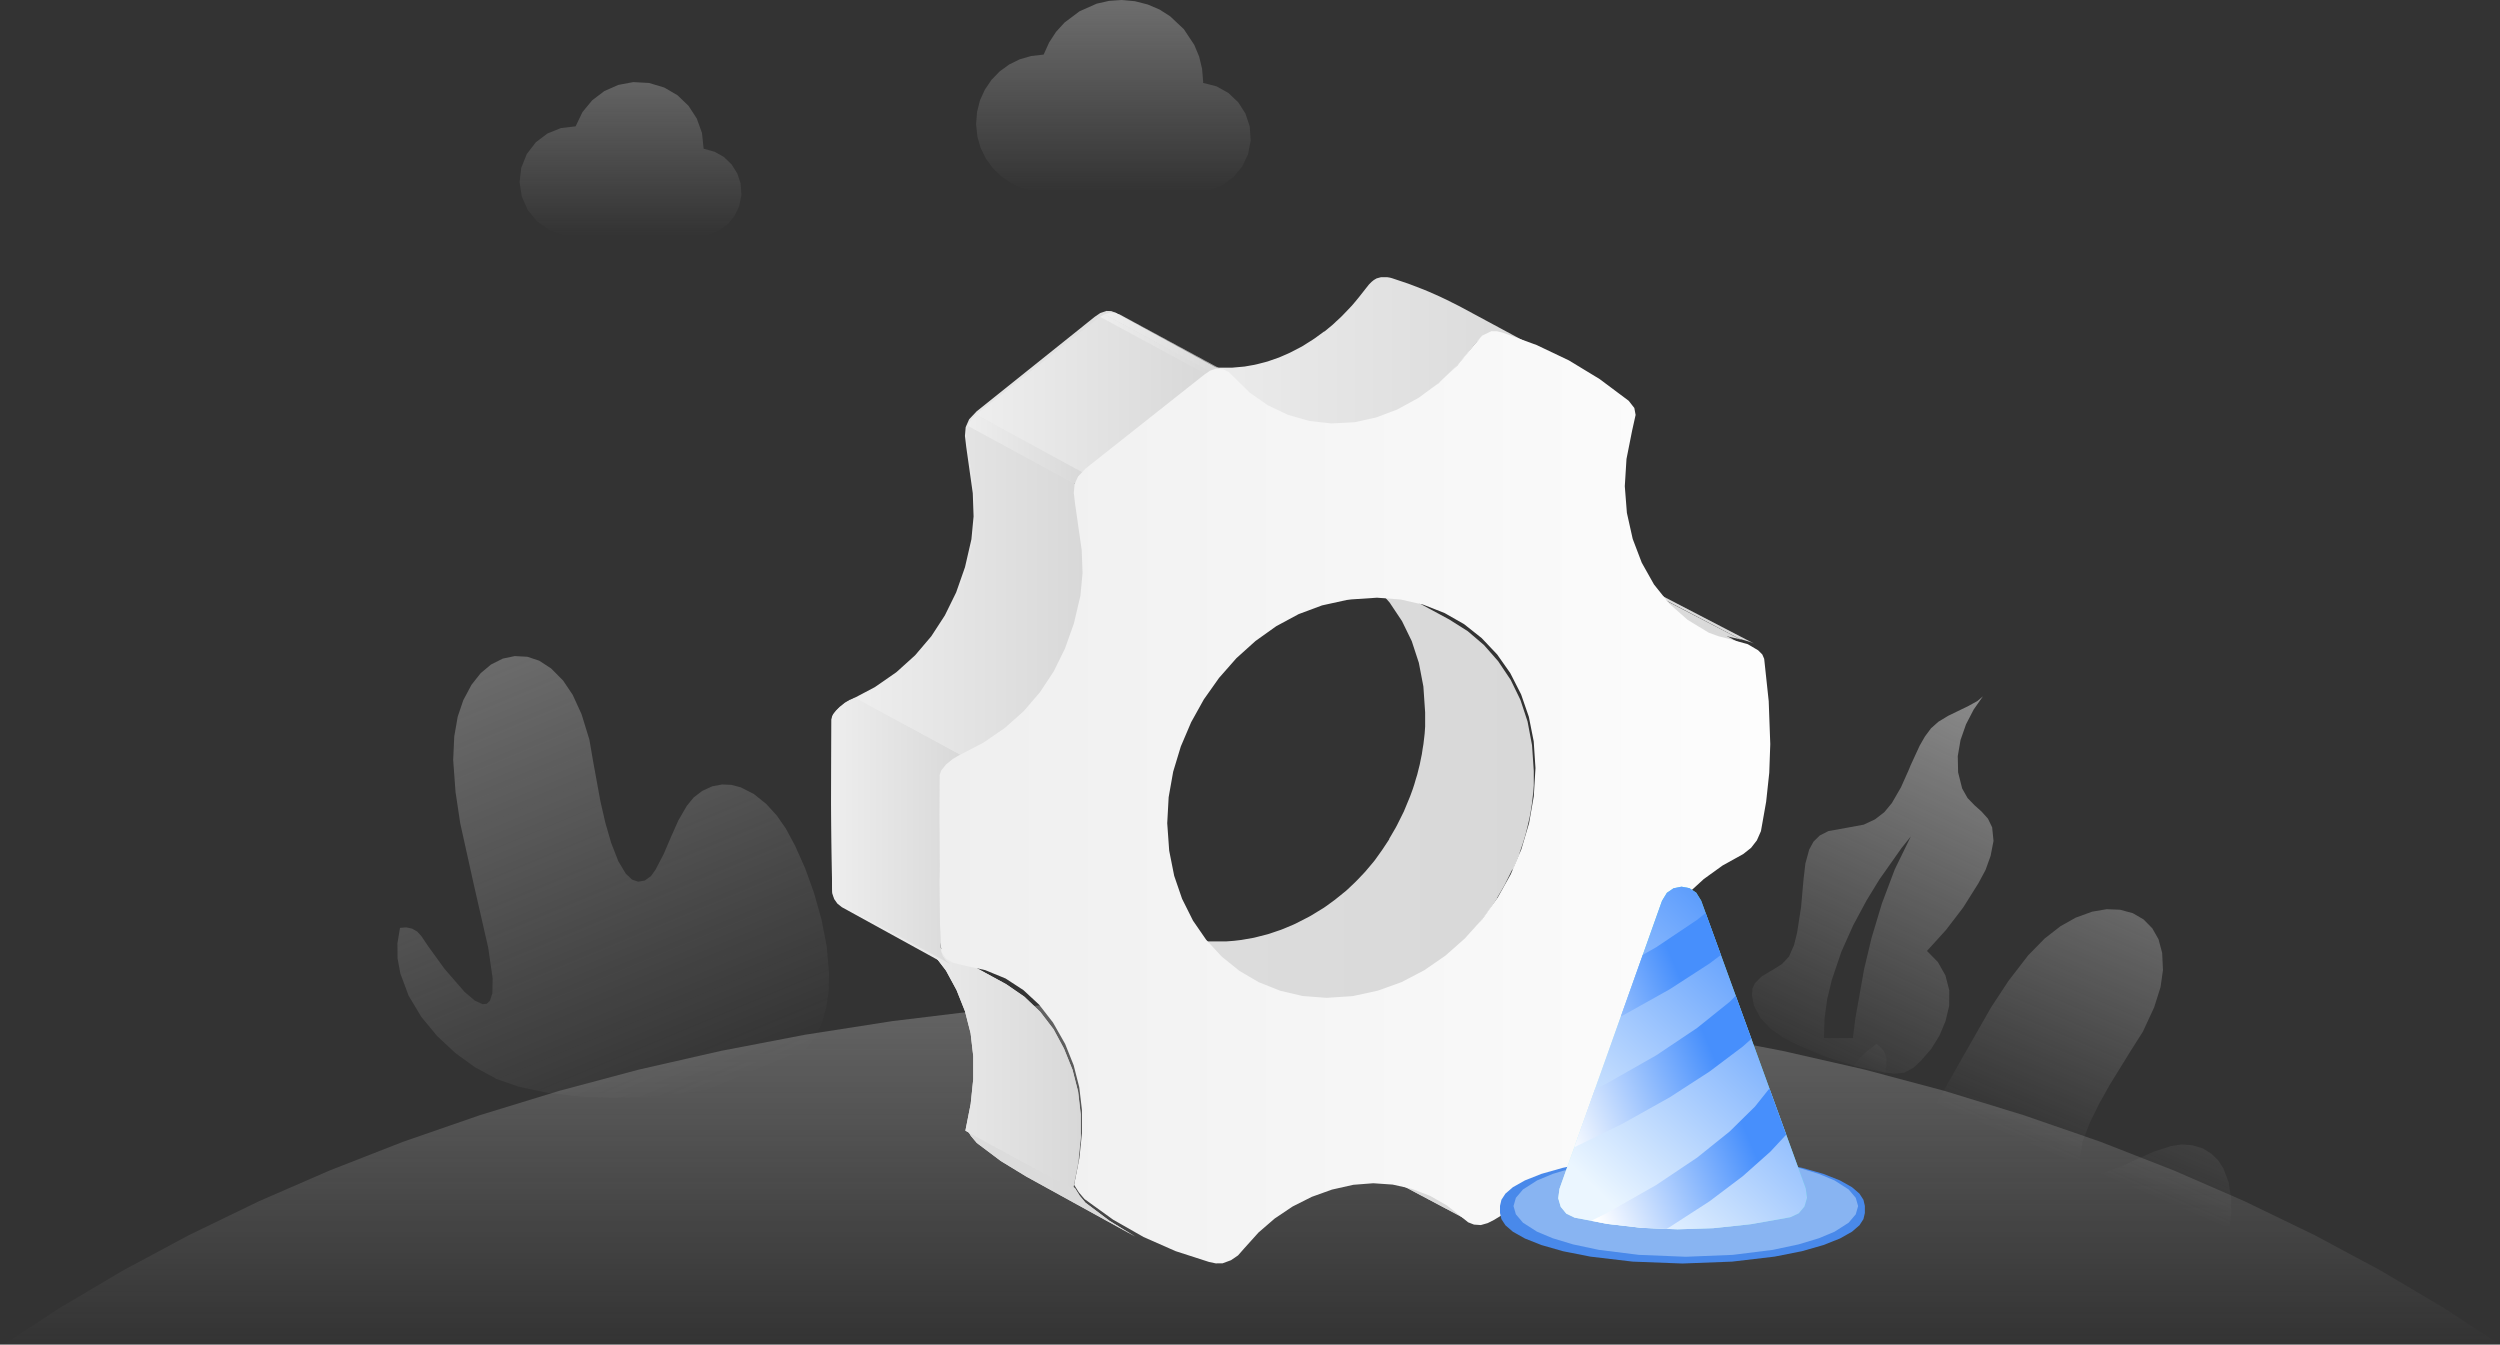 <svg xmlns="http://www.w3.org/2000/svg" xmlns:xlink="http://www.w3.org/1999/xlink" height="199" viewBox="0 0 370 199" width="370"><rect x="0" y="0" width="370" height="199" fill="#333333" stroke="none"/><defs><linearGradient gradientUnits="objectBoundingBox" id="linearGradient-1" spreadMethod="pad" x1="-0.47" x2="0.689" y1="-1.86" y2="1"><stop offset="0" stop-color="#d2d2d2"></stop><stop offset="1" stop-color="#d2d2d2" stop-opacity="0"></stop></linearGradient><linearGradient gradientUnits="objectBoundingBox" id="linearGradient-2" spreadMethod="pad" x1="1.19" x2="0.545" y1="-1.109" y2="0.556"><stop offset="0" stop-color="#d2d2d2"></stop><stop offset="1" stop-color="#d2d2d2" stop-opacity="0"></stop></linearGradient><linearGradient gradientUnits="objectBoundingBox" id="linearGradient-3" spreadMethod="pad" x1="0.5" x2="0.5" y1="-2.212" y2="1"><stop offset="0" stop-color="#d2d2d2"></stop><stop offset="1" stop-color="#d2d2d2" stop-opacity="0"></stop></linearGradient><linearGradient gradientUnits="objectBoundingBox" id="linearGradient-4" spreadMethod="pad" x1="1.001" x2="0.388" y1="-0.978" y2="1.047"><stop offset="0" stop-color="#d2d2d2"></stop><stop offset="1" stop-color="#d2d2d2" stop-opacity="0"></stop></linearGradient><linearGradient gradientUnits="objectBoundingBox" id="linearGradient-5" spreadMethod="pad" x1="0.5" x2="0.5" y1="-2.301" y2="1"><stop offset="0" stop-color="#d2d2d2"></stop><stop offset="1" stop-color="#d2d2d2" stop-opacity="0"></stop></linearGradient><linearGradient gradientUnits="objectBoundingBox" id="linearGradient-6" spreadMethod="pad" x1="0.5" x2="0.5" y1="-1.692" y2="1"><stop offset="0" stop-color="#d2d2d2"></stop><stop offset="1" stop-color="#d2d2d2" stop-opacity="0"></stop></linearGradient><linearGradient gradientUnits="objectBoundingBox" id="linearGradient-7" spreadMethod="pad" x1="0" x2="1" y1="0.5" y2="0.5"><stop offset="0" stop-color="#eeeeee"></stop><stop offset="0.03" stop-color="#dddddd"></stop><stop offset="1" stop-color="#d8d8d8"></stop></linearGradient><linearGradient gradientUnits="objectBoundingBox" id="linearGradient-8" spreadMethod="pad" x1="-0" x2="1" y1="0.499" y2="0.499"><stop offset="0" stop-color="#eeeeee"></stop><stop offset="0.03" stop-color="#dddddd"></stop><stop offset="1" stop-color="#d8d8d8"></stop></linearGradient><linearGradient gradientUnits="objectBoundingBox" id="linearGradient-9" spreadMethod="pad" x1="-0" x2="1" y1="0.5" y2="0.5"><stop offset="0" stop-color="#eeeeee"></stop><stop offset="0.03" stop-color="#dddddd"></stop><stop offset="1" stop-color="#d8d8d8"></stop></linearGradient><linearGradient gradientUnits="objectBoundingBox" id="linearGradient-10" spreadMethod="pad" x1="-0.001" x2="0.999" y1="0.5" y2="0.5"><stop offset="0" stop-color="#eeeeee"></stop><stop offset="0.03" stop-color="#dddddd"></stop><stop offset="1" stop-color="#d8d8d8"></stop></linearGradient><linearGradient gradientUnits="objectBoundingBox" id="linearGradient-11" spreadMethod="pad" x1="0" x2="1" y1="0.5" y2="0.5"><stop offset="0" stop-color="#eeeeee"></stop><stop offset="0.03" stop-color="#dddddd"></stop><stop offset="1" stop-color="#d8d8d8"></stop></linearGradient><linearGradient gradientUnits="objectBoundingBox" id="linearGradient-12" spreadMethod="pad" x1="0" x2="1" y1="0.505" y2="0.505"><stop offset="0" stop-color="#eeeeee"></stop><stop offset="0.03" stop-color="#dddddd"></stop><stop offset="1" stop-color="#d8d8d8"></stop></linearGradient><linearGradient gradientUnits="objectBoundingBox" id="linearGradient-13" spreadMethod="pad" x1="0" x2="1" y1="0.5" y2="0.5"><stop offset="0" stop-color="#eeeeee"></stop><stop offset="0.03" stop-color="#dddddd"></stop><stop offset="1" stop-color="#d8d8d8"></stop></linearGradient><linearGradient gradientUnits="objectBoundingBox" id="linearGradient-14" spreadMethod="pad" x1="-0.001" x2="1.002" y1="0.501" y2="0.501"><stop offset="0" stop-color="#eeeeee"></stop><stop offset="0.03" stop-color="#dddddd"></stop><stop offset="1" stop-color="#d8d8d8"></stop></linearGradient><linearGradient gradientUnits="objectBoundingBox" id="linearGradient-15" spreadMethod="pad" x1="-0" x2="1" y1="0.5" y2="0.5"><stop offset="0" stop-color="#eeeeee"></stop><stop offset="0.03" stop-color="#dddddd"></stop><stop offset="1" stop-color="#d8d8d8"></stop></linearGradient><linearGradient gradientUnits="objectBoundingBox" id="linearGradient-16" spreadMethod="pad" x1="0" x2="1" y1="0.5" y2="0.5"><stop offset="0" stop-color="#eeeeee"></stop><stop offset="1" stop-color="#d8d8d8"></stop></linearGradient><linearGradient gradientUnits="objectBoundingBox" id="linearGradient-17" spreadMethod="pad" x1="-0" x2="1" y1="0.5" y2="0.5"><stop offset="0" stop-color="#eeeeee"></stop><stop offset="1" stop-color="#d8d8d8"></stop></linearGradient><linearGradient gradientUnits="objectBoundingBox" id="linearGradient-18" spreadMethod="pad" x1="-0.002" x2="0.999" y1="0.501" y2="0.501"><stop offset="0" stop-color="#eeeeee"></stop><stop offset="1" stop-color="#d8d8d8"></stop></linearGradient><linearGradient gradientUnits="objectBoundingBox" id="linearGradient-19" spreadMethod="pad" x1="-0" x2="1" y1="0.5" y2="0.5"><stop offset="0" stop-color="#eeeeee"></stop><stop offset="1" stop-color="#d8d8d8"></stop></linearGradient><linearGradient gradientUnits="objectBoundingBox" id="linearGradient-20" spreadMethod="pad" x1="-0" x2="1" y1="0.501" y2="0.501"><stop offset="0" stop-color="#eeeeee"></stop><stop offset="1" stop-color="#d8d8d8"></stop></linearGradient><linearGradient gradientUnits="objectBoundingBox" id="linearGradient-21" spreadMethod="pad" x1="-0.002" x2="1" y1="0.499" y2="0.499"><stop offset="0" stop-color="#eeeeee"></stop><stop offset="1" stop-color="#d8d8d8"></stop></linearGradient><linearGradient gradientUnits="objectBoundingBox" id="linearGradient-22" spreadMethod="pad" x1="0" x2="1.002" y1="0.499" y2="0.499"><stop offset="0" stop-color="#eeeeee"></stop><stop offset="1" stop-color="#d8d8d8"></stop></linearGradient><linearGradient gradientUnits="objectBoundingBox" id="linearGradient-23" spreadMethod="pad" x1="-0" x2="1" y1="0.5" y2="0.5"><stop offset="0" stop-color="#eeeeee"></stop><stop offset="1" stop-color="#d8d8d8"></stop></linearGradient><linearGradient gradientUnits="objectBoundingBox" id="linearGradient-24" spreadMethod="pad" x1="0" x2="1" y1="0.5" y2="0.5"><stop offset="0" stop-color="#eeeeee"></stop><stop offset="1" stop-color="#d8d8d8"></stop></linearGradient><linearGradient gradientUnits="objectBoundingBox" id="linearGradient-25" spreadMethod="pad" x1="-0" x2="1" y1="0.498" y2="0.498"><stop offset="0" stop-color="#eeeeee"></stop><stop offset="1" stop-color="#d8d8d8"></stop></linearGradient><linearGradient gradientUnits="objectBoundingBox" id="linearGradient-26" spreadMethod="pad" x1="0" x2="1" y1="0.498" y2="0.498"><stop offset="0" stop-color="#eeeeee"></stop><stop offset="1" stop-color="#d8d8d8"></stop></linearGradient><linearGradient gradientUnits="objectBoundingBox" id="linearGradient-27" spreadMethod="pad" x1="0" x2="1" y1="0.503" y2="0.503"><stop offset="0" stop-color="#eeeeee"></stop><stop offset="1" stop-color="#d8d8d8"></stop></linearGradient><linearGradient gradientUnits="objectBoundingBox" id="linearGradient-28" spreadMethod="pad" x1="-0" x2="1" y1="0.5" y2="0.5"><stop offset="0" stop-color="#efefef"></stop><stop offset="1" stop-color="#fdfdfd"></stop></linearGradient><linearGradient gradientUnits="objectBoundingBox" id="linearGradient-30" spreadMethod="pad" x1="0.397" x2="0.692" y1="0.74" y2="0.5"><stop offset="0" stop-color="#c5f2f0"></stop><stop offset="1" stop-color="#58dddd"></stop></linearGradient><linearGradient gradientUnits="objectBoundingBox" id="linearGradient-31" spreadMethod="pad" x1="0.236" x2="0.861" y1="0.941" y2="0.052"><stop offset="0" stop-color="#ebf6ff"></stop><stop offset="1" stop-color="#478ffc"></stop></linearGradient><linearGradient gradientUnits="objectBoundingBox" id="linearGradient-34" spreadMethod="pad" x1="0.151" x2="0.616" y1="0.784" y2="0.454"><stop offset="0" stop-color="#ffffff"></stop><stop offset="1" stop-color="#478ffc"></stop></linearGradient><clipPath id="mask-33"><path d="M 245.98 133.32 L 230.80 175.96 L 230.62 177.35 L 230.99 178.61 L 231.82 179.62 L 233.04 180.21 L 237.92 181.14 L 243.00 181.72 L 248.28 181.94 L 253.57 181.77 L 259.12 181.18 L 264.96 180.15 L 266.21 179.57 L 267.06 178.56 L 267.44 177.28 L 267.25 175.88 L 251.77 133.30 L 251.04 132.12 L 250.04 131.45 L 248.87 131.23 L 247.69 131.46 L 246.70 132.14 L 245.98 133.32" fill="#000000" fill-rule="evenodd" stroke="none"></path></clipPath></defs><g><g><g><path d="M 73.26 159.55 L 70.32 157.97 L 67.38 155.84 L 64.69 153.33 L 62.35 150.49 L 60.48 147.37 L 59.26 144.11 L 58.84 141.86 L 58.82 139.61 L 59.20 137.33 L 60.12 137.25 L 60.99 137.44 L 61.76 137.88 L 62.38 138.57 L 63.38 140.06 L 65.80 143.40 L 68.77 146.82 L 70.29 148.10 L 71.41 148.61 L 72.03 148.57 L 72.51 148.11 L 72.87 147.01 L 72.91 144.79 L 72.26 140.28 L 70.16 131.08 L 68.12 121.88 L 67.42 117.22 L 67.07 112.47 L 67.23 108.99 L 67.74 106.07 L 68.57 103.62 L 69.78 101.35 L 71.15 99.62 L 72.67 98.35 L 74.42 97.47 L 76.19 97.10 L 78.04 97.20 L 79.80 97.78 L 81.55 98.92 L 83.34 100.72 L 84.76 102.84 L 86.07 105.70 L 87.23 109.47 L 87.81 112.84 L 88.86 118.59 L 89.59 121.76 L 90.45 124.74 L 91.51 127.46 L 92.62 129.31 L 93.54 130.18 L 94.45 130.49 L 95.44 130.32 L 96.36 129.64 L 97.02 128.71 L 98.23 126.39 L 99.30 123.89 L 100.40 121.42 L 101.65 119.26 L 102.68 118.01 L 103.92 117.06 L 105.42 116.37 L 106.87 116.10 L 108.26 116.16 L 109.64 116.53 L 111.58 117.52 L 113.40 118.98 L 114.99 120.73 L 116.30 122.62 L 117.68 125.18 L 119.17 128.53 L 120.47 132.13 L 121.58 136.07 L 122.36 140.10 L 122.70 144.04 L 122.64 146.66 L 122.29 149.06 L 121.67 151.28 L 120.71 153.34 L 119.39 155.10 L 117.67 156.60 L 115.64 157.80 L 113.22 158.91 L 110.36 159.90 L 105.88 161.04 L 100.90 161.86 L 95.79 162.34 L 90.66 162.48 L 85.61 162.27 L 81.02 161.74 L 76.71 160.82 L 73.35 159.64 L 73.26 159.55 Z" fill="url(#linearGradient-1)" fill-rule="nonzero" id="&#x8DEF;&#x5F84;" stroke="none"></path><path d="M 273.19 180.43 L 272.07 177.29 L 271.31 173.74 L 271.00 170.07 L 271.17 166.39 L 271.58 163.97 L 272.25 161.71 L 273.16 159.58 L 274.37 157.63 L 275.87 155.95 L 277.69 154.50 L 278.43 155.07 L 278.94 155.81 L 279.20 156.67 L 279.19 157.60 L 278.92 159.38 L 278.48 163.48 L 278.38 168.01 L 278.65 169.98 L 279.14 171.11 L 279.63 171.50 L 280.29 171.48 L 281.30 170.90 L 282.81 169.28 L 285.36 165.50 L 290.02 157.26 L 294.69 149.07 L 297.27 145.15 L 300.17 141.39 L 302.61 138.90 L 304.95 137.08 L 307.21 135.81 L 309.63 134.93 L 311.80 134.56 L 313.78 134.64 L 315.67 135.16 L 317.24 136.07 L 318.54 137.39 L 319.46 139.01 L 320.00 141.03 L 320.12 143.57 L 319.76 146.10 L 318.81 149.10 L 317.15 152.68 L 315.32 155.57 L 312.25 160.54 L 310.66 163.38 L 309.29 166.16 L 308.25 168.90 L 307.84 171.01 L 307.93 172.28 L 308.40 173.12 L 309.25 173.67 L 310.38 173.77 L 311.49 173.53 L 313.94 172.62 L 316.42 171.48 L 318.90 170.39 L 321.29 169.62 L 322.89 169.38 L 324.46 169.49 L 326.04 169.97 L 327.29 170.75 L 328.28 171.72 L 329.06 172.92 L 329.83 174.96 L 330.20 177.26 L 330.21 179.62 L 329.91 181.90 L 328.94 185.25 L 327.34 188.63 L 325.21 191.77 L 322.55 194.58 L 320.53 196.19 L 318.33 197.51 L 315.93 198.55 L 313.41 199.23 L 310.73 199.50 L 307.84 199.36 L 303.26 198.54 L 298.08 197.20 L 292.90 195.44 L 287.81 193.24 L 284.52 191.51 L 281.56 189.64 L 278.89 187.63 L 276.48 185.35 L 274.61 182.98 L 273.22 180.52 L 273.19 180.43 Z" fill="url(#linearGradient-2)" fill-rule="nonzero" id="&#x8DEF;&#x5F84;" stroke="none"></path><path d="M 370.52 199.36 L 361.69 193.58 L 352.37 188.06 L 342.54 182.79 L 332.18 177.78 L 321.73 173.23 L 310.86 168.98 L 299.54 165.06 L 287.77 161.45 L 275.97 158.30 L 263.82 155.53 L 251.31 153.13 L 238.42 151.12 L 225.55 149.56 L 212.41 148.43 L 198.99 147.75 L 185.26 147.50 L 171.53 147.75 L 158.11 148.43 L 144.96 149.56 L 132.10 151.12 L 119.21 153.13 L 106.70 155.53 L 94.55 158.30 L 82.75 161.45 L 70.98 165.06 L 59.66 168.98 L 48.79 173.23 L 38.33 177.78 L 27.98 182.79 L 18.15 188.06 L 8.83 193.58 L 0.00 199.36 L 370.52 199.36 Z" fill="url(#linearGradient-3)" fill-rule="nonzero" id="&#x8DEF;&#x5F84;" stroke="none"></path><path d="M 293.47 103.06 L 292.10 105.02 L 290.97 107.20 L 290.16 109.52 L 289.75 111.90 L 289.80 114.31 L 290.40 116.70 L 291.20 118.11 L 292.20 119.15 L 293.27 120.11 L 294.22 121.17 L 294.84 122.45 L 295.04 124.46 L 294.61 126.67 L 293.86 128.76 L 292.79 130.75 L 290.55 134.31 L 288.01 137.63 L 285.19 140.74 L 286.81 142.39 L 287.92 144.36 L 288.49 146.55 L 288.48 148.86 L 287.94 151.12 L 287.05 153.25 L 285.84 155.21 L 284.32 156.97 L 283.20 158.02 L 281.85 158.75 L 280.43 158.91 L 279.01 158.75 L 274.46 157.76 L 270.05 156.35 L 265.77 154.52 L 263.82 153.49 L 262.03 152.23 L 260.56 150.70 L 259.59 148.85 L 259.29 147.33 L 259.37 146.26 L 259.73 145.51 L 260.68 144.55 L 261.96 143.77 L 262.42 143.51 L 263.73 142.68 L 264.77 141.57 L 265.52 139.87 L 265.98 137.99 L 266.56 134.23 L 266.93 130.07 L 267.20 127.79 L 267.76 125.74 L 268.40 124.56 L 269.33 123.65 L 270.60 123.00 L 273.22 122.53 L 275.83 122.05 L 277.51 121.26 L 278.88 120.20 L 279.99 118.86 L 281.34 116.53 L 282.50 113.93 L 282.76 113.29 L 284.11 110.36 L 284.89 109.00 L 285.79 107.79 L 286.89 106.81 L 288.33 105.94 L 291.34 104.48 L 292.67 103.74 L 293.47 103.06 Z M 282.80 123.79 L 281.42 125.52 L 278.15 130.16 L 276.26 133.25 L 274.28 136.93 L 272.53 140.84 L 271.11 145.02 L 270.42 147.89 L 270.03 150.76 L 269.94 153.63 L 274.23 153.63 L 274.59 150.73 L 275.89 143.42 L 276.98 138.85 L 278.51 133.75 L 280.42 128.68 L 282.80 123.79 Z" fill="url(#linearGradient-4)" fill-rule="nonzero" id="&#x5F62;&#x72B6;&#x7ED3;&#x5408;" stroke="none"></path><path d="M 104.14 22.01 L 104.14 22.01 L 103.89 19.67 L 103.12 17.54 L 101.90 15.66 L 100.27 14.10 L 98.32 12.96 L 96.07 12.28 L 93.72 12.15 L 91.50 12.57 L 89.44 13.48 L 87.65 14.84 L 86.21 16.58 L 85.19 18.70 L 83.00 18.96 L 81.02 19.76 L 79.31 21.05 L 77.97 22.79 L 77.15 24.83 L 76.90 26.95 L 77.22 29.07 L 78.11 31.08 L 79.50 32.78 L 81.25 34.01 L 83.26 34.75 L 85.44 34.94 L 103.33 34.94 L 105.00 34.69 L 106.45 34.10 L 107.73 33.15 L 108.74 31.92 L 109.40 30.50 L 109.73 28.85 L 109.61 27.16 L 109.12 25.67 L 108.27 24.33 L 107.13 23.23 L 105.76 22.46 L 104.14 22.01 L 104.14 22.01 Z" fill="url(#linearGradient-5)" fill-rule="nonzero" id="&#x8DEF;&#x5F84;" stroke="none"></path><path d="M 178.07 12.21 L 178.07 12.15 L 177.91 10.19 L 177.47 8.36 L 176.75 6.64 L 175.21 4.32 L 173.18 2.41 L 171.61 1.41 L 169.88 0.67 L 167.97 0.18 L 166.02 0.00 L 164.14 0.13 L 162.32 0.54 L 159.77 1.67 L 157.55 3.34 L 156.29 4.72 L 155.27 6.29 L 154.46 8.08 L 152.61 8.29 L 150.91 8.78 L 149.35 9.55 L 147.94 10.58 L 146.75 11.81 L 145.77 13.25 L 145.04 14.84 L 144.61 16.54 L 144.46 18.40 L 144.66 20.25 L 145.15 21.94 L 145.93 23.50 L 146.96 24.91 L 148.19 26.10 L 149.63 27.09 L 151.22 27.81 L 152.92 28.25 L 154.78 28.39 L 177.00 28.39 L 179.08 28.13 L 180.94 27.38 L 182.55 26.20 L 183.83 24.67 L 184.70 22.86 L 185.10 20.80 L 184.96 18.71 L 184.32 16.80 L 183.25 15.13 L 181.80 13.76 L 180.05 12.78 L 178.01 12.26 L 178.07 12.21 Z" fill="url(#linearGradient-6)" fill-rule="nonzero" id="&#x8DEF;&#x5F84;" stroke="none"></path></g><g><path d="M 218.00 181.00 L 201.90 172.46 L 200.90 171.74 L 199.04 170.25 L 197.00 169.00 L 213.10 177.53 L 215.14 178.79 L 217.01 180.28 L 218.00 181.00 L 218.00 181.00 Z" fill="url(#linearGradient-7)" fill-rule="nonzero" id="&#x8DEF;&#x5F84;" stroke="none"></path><path d="M 218.00 181.00 L 201.90 172.46 L 200.90 171.74 L 199.04 170.25 L 197.00 169.00 L 213.10 177.53 L 215.14 178.79 L 217.01 180.28 L 218.00 181.00" fill="url(#linearGradient-7)" fill-rule="nonzero" id="&#x8DEF;&#x5F84;" stroke="none"></path><path d="M 251.76 93.55 L 236.00 85.00 L 236.86 85.43 L 238.22 85.95 L 239.67 86.32 L 242.53 87.11 L 243.25 87.44 L 259.00 96.00 L 258.29 95.67 L 255.42 94.87 L 252.60 93.99 L 251.76 93.55 Z" fill="url(#linearGradient-8)" fill-rule="nonzero" id="&#x8DEF;&#x5F84;" stroke="none"></path><g><path d="M 252.41 93.01 L 236.22 84.61 L 236.93 84.96 L 253.12 93.36 L 252.41 93.01" fill="url(#linearGradient-9)" fill-rule="nonzero" stroke="none"></path><path d="M 253.14 93.36 L 236.95 84.96 L 237.12 85.04 L 239.09 85.69 L 255.28 94.10 L 253.30 93.45 L 253.14 93.36" fill="url(#linearGradient-10)" fill-rule="nonzero" stroke="none"></path><path d="M 255.26 94.10 L 239.06 85.69 L 241.43 86.23 L 257.62 94.64 L 255.26 94.10" fill="url(#linearGradient-11)" fill-rule="nonzero" stroke="none"></path><path d="M 257.62 94.64 L 241.43 86.18 L 242.93 86.64 L 243.41 86.85 L 259.60 95.25 L 259.12 95.05 L 257.62 94.59" fill="url(#linearGradient-12)" fill-rule="nonzero" stroke="none"></path><path d="M 259.60 95.29 L 243.41 86.89 L 243.67 87.01 L 259.85 95.42 L 259.60 95.29" fill="url(#linearGradient-13)" fill-rule="nonzero" stroke="none"></path></g><path d="M 223.99 128.57 L 224.83 126.54 L 224.90 126.35 L 224.90 126.24 L 225.16 125.46 L 225.39 124.79 L 225.63 124.01 L 225.83 123.32 L 226.03 122.51 L 226.19 121.83 L 226.38 121.00 L 226.51 120.32 L 226.65 119.45 L 226.75 118.79 L 226.85 117.87 L 226.93 117.25 L 227.00 116.23 L 227.00 115.68 L 227.00 114.11 L 226.74 110.29 L 226.08 106.79 L 225.02 103.58 L 223.58 100.62 L 221.73 97.86 L 219.62 95.46 L 217.22 93.41 L 214.50 91.69 L 198.42 83.00 L 201.14 84.73 L 203.54 86.78 L 205.66 89.17 L 207.50 91.93 L 208.94 94.89 L 209.99 98.10 L 210.66 101.60 L 210.92 105.43 L 210.92 107.01 L 210.92 107.55 L 210.85 108.56 L 210.78 109.18 L 210.67 110.12 L 210.56 110.77 L 210.43 111.64 L 210.29 112.31 L 210.12 113.16 L 209.95 113.83 L 209.75 114.64 L 209.54 115.32 L 209.31 116.11 L 209.09 116.78 L 208.81 117.55 L 208.70 117.85 L 207.86 119.88 L 207.77 120.10 L 206.77 122.11 L 206.55 122.52 L 205.60 124.15 L 205.60 124.22 L 204.60 125.73 L 204.29 126.17 L 203.49 127.29 L 203.21 127.64 L 202.08 128.98 L 201.84 129.24 L 200.86 130.27 L 200.48 130.65 L 199.50 131.58 L 199.19 131.86 L 197.80 132.98 L 197.47 133.24 L 196.26 134.12 L 195.90 134.37 L 194.05 135.50 L 193.71 135.69 L 191.74 136.70 L 191.41 136.85 L 190.01 137.44 L 189.58 137.61 L 187.84 138.20 L 187.61 138.27 L 186.04 138.67 L 185.56 138.79 L 183.73 139.11 L 182.64 139.24 L 181.46 139.33 L 180.76 139.33 L 179.19 139.33 L 178.41 139.33 L 176.92 139.17 L 176.21 139.08 L 174.35 138.69 L 174.12 138.69 L 172.10 138.06 L 171.51 137.84 L 170.14 137.25 L 169.00 136.69 L 185.10 145.36 L 185.93 145.79 L 186.25 145.94 L 187.63 146.52 L 188.21 146.75 L 190.24 147.38 L 190.24 147.38 L 190.45 147.38 L 192.31 147.76 L 193.01 147.85 L 194.50 148.00 L 195.29 148.00 L 196.85 148.00 L 197.56 148.00 L 199.83 147.79 L 201.66 147.46 L 202.15 147.35 L 203.71 146.94 L 203.95 146.87 L 205.68 146.29 L 206.12 146.11 L 207.52 145.52 L 207.77 145.42 L 207.85 145.42 L 209.81 144.41 L 210.15 144.20 L 212.01 143.08 L 212.13 143.00 L 212.37 142.83 L 213.51 141.95 L 213.85 141.69 L 215.24 140.56 L 215.32 140.50 L 215.55 140.28 L 216.53 139.36 L 216.91 138.98 L 217.88 137.94 L 218.07 137.75 L 218.07 137.68 L 219.21 136.34 L 219.47 135.99 L 220.29 134.86 L 220.46 134.64 L 220.59 134.44 L 221.59 132.93 L 221.59 132.86 L 222.55 131.21 L 222.66 131.02 L 222.76 130.82 L 223.76 128.80 L 223.99 128.57 Z" fill="url(#linearGradient-14)" fill-rule="nonzero" id="&#x8DEF;&#x5F84;" stroke="none"></path><path d="M 168.00 183.00 L 151.91 174.14 L 148.12 171.83 L 144.57 169.16 L 143.71 168.14 L 143.00 167.00 L 159.09 175.84 L 159.80 176.98 L 160.65 178.00 L 164.21 180.68 L 168.00 183.00 Z" fill="url(#linearGradient-15)" fill-rule="nonzero" id="&#x8DEF;&#x5F84;" stroke="none"></path><path d="M 168.00 183.00 L 151.91 174.14 L 148.12 171.83 L 144.57 169.16 L 143.71 168.14 L 143.00 167.00 L 159.09 175.84 L 159.80 176.98 L 160.65 178.00 L 164.21 180.68 L 168.00 183.00" fill="url(#linearGradient-15)" fill-rule="nonzero" id="&#x8DEF;&#x5F84;" stroke="none"></path><path d="M 133.00 137.00 L 148.91 145.66 L 151.60 147.51 L 153.95 149.75 L 155.92 152.32 L 157.47 155.20 L 158.73 158.32 L 159.56 161.56 L 159.95 164.94 L 159.95 168.35 L 159.58 172.03 L 158.80 176.00 L 142.88 167.34 L 143.66 163.39 L 144.04 159.72 L 144.04 156.30 L 143.65 152.92 L 142.82 149.67 L 141.57 146.53 L 140.01 143.65 L 138.04 141.08 L 135.70 138.85 L 133.00 137.00 Z" fill="url(#linearGradient-16)" fill-rule="nonzero" id="&#x8DEF;&#x5F84;" stroke="none"></path><path d="M 158.80 176.00 L 142.88 167.34 L 143.66 163.39 L 144.04 159.72 L 144.04 156.30 L 143.65 152.92 L 142.82 149.67 L 141.57 146.53 L 140.01 143.65 L 138.04 141.08 L 135.70 138.85 L 133.00 137.00 L 148.91 145.66 L 151.60 147.51 L 153.95 149.75 L 155.92 152.32 L 157.47 155.20 L 158.73 158.32 L 159.56 161.56 L 159.95 164.94 L 159.95 168.35 L 159.58 172.03 L 158.80 176.00" fill="url(#linearGradient-17)" fill-rule="nonzero" id="&#x8DEF;&#x5F84;" stroke="none"></path><path d="M 221.95 49.77 L 224.32 50.56 L 225.04 50.83 L 226.68 51.47 L 227.47 51.80 L 229.07 52.52 L 229.74 52.83 L 232.00 53.94 L 216.03 45.34 L 214.06 44.35 L 213.80 44.23 L 213.13 43.91 L 211.53 43.20 L 210.74 42.87 L 209.11 42.24 L 208.39 41.97 L 206.01 41.17 L 205.71 41.09 L 205.34 41.03 L 205.09 41.03 L 204.37 41.03 L 203.74 41.20 L 203.74 41.20 L 203.35 41.43 L 203.27 41.49 L 203.16 41.58 L 202.99 41.72 L 202.74 41.97 L 202.61 42.10 L 202.11 42.73 L 201.11 44.00 L 200.79 44.39 L 200.49 44.75 L 200.10 45.21 L 199.81 45.52 L 198.91 46.46 L 198.51 46.87 L 197.67 47.65 L 197.28 48.02 L 196.03 49.06 L 195.97 49.06 L 194.63 50.04 L 194.29 50.27 L 192.72 51.26 L 192.61 51.32 L 190.93 52.19 L 190.54 52.37 L 189.29 52.91 L 189.09 52.98 L 187.63 53.49 L 187.23 53.60 L 186.10 53.89 L 185.67 53.99 L 184.19 54.25 L 182.40 54.41 L 180.58 54.41 L 179.96 54.41 L 178.73 54.28 L 178.17 54.21 L 176.49 53.87 L 176.42 53.87 L 174.71 53.33 L 174.20 53.13 L 173.02 52.63 L 172.00 52.14 L 187.98 60.73 L 188.71 61.11 L 189.00 61.23 L 190.13 61.72 L 190.65 61.93 L 192.36 62.46 L 192.43 62.46 L 194.11 62.79 L 194.66 62.87 L 195.90 62.99 L 196.52 62.99 L 197.78 62.99 L 198.34 62.99 L 200.13 62.82 L 201.61 62.56 L 202.04 62.47 L 203.17 62.18 L 203.56 62.05 L 205.02 61.56 L 205.23 61.47 L 206.47 60.95 L 206.68 60.87 L 206.87 60.77 L 208.55 59.90 L 208.66 59.82 L 210.23 58.84 L 210.43 58.72 L 210.57 58.62 L 211.91 57.64 L 211.91 57.64 L 213.15 56.60 L 213.31 56.48 L 213.56 56.24 L 214.39 55.45 L 214.80 55.05 L 215.69 54.11 L 215.91 53.87 L 215.98 53.79 L 216.67 52.98 L 217.00 52.59 L 217.98 51.32 L 218.54 50.63 L 218.67 50.51 L 219.08 50.12 L 219.20 50.04 L 219.69 49.74 L 220.34 49.55 L 221.05 49.55 L 221.31 49.55 L 221.95 49.77 L 221.95 49.77 Z" fill="url(#linearGradient-18)" fill-rule="nonzero" id="&#x8DEF;&#x5F84;" stroke="none"></path><path d="M 140.48 143.00 L 124.59 134.26 L 123.93 133.73 L 123.46 133.06 L 123.19 132.28 L 123.15 131.43 L 123.01 118.97 L 123.07 106.49 L 123.31 105.81 L 124.04 104.92 L 124.96 104.14 L 125.83 103.62 L 129.47 101.70 L 132.66 99.49 L 135.44 96.98 L 137.83 94.17 L 139.84 91.08 L 141.51 87.68 L 142.82 83.94 L 143.77 79.81 L 144.09 76.43 L 143.97 72.99 L 143.01 66.20 L 142.81 64.52 L 142.92 63.22 L 143.43 62.06 L 144.53 60.89 L 162.03 46.88 L 162.84 46.33 L 163.76 46.02 L 164.46 46.04 L 165.11 46.28 L 181.00 55.02 L 180.35 54.77 L 179.65 54.75 L 178.73 55.07 L 177.92 55.62 L 160.41 69.65 L 159.31 70.82 L 158.80 71.98 L 158.68 73.29 L 158.87 74.97 L 159.43 78.28 L 159.85 81.70 L 159.97 85.15 L 159.65 88.57 L 158.71 92.70 L 157.40 96.44 L 155.74 99.84 L 153.73 102.93 L 151.35 105.74 L 148.57 108.25 L 145.37 110.46 L 141.71 112.39 L 140.83 112.90 L 139.91 113.68 L 139.19 114.57 L 138.95 115.25 L 138.90 127.75 L 139.02 140.20 L 139.08 141.04 L 139.35 141.81 L 139.83 142.48 L 140.48 143.00 L 140.48 143.00 Z" fill="url(#linearGradient-19)" fill-rule="nonzero" id="&#x8DEF;&#x5F84;" stroke="none"></path><path d="M 126.57 103.24 L 125.86 103.56 L 125.79 103.56 L 125.06 103.99 L 124.28 104.61 L 123.74 105.15 L 123.42 105.54 L 123.24 105.82 L 123.14 106.06 L 123.07 106.38 L 123.02 118.81 L 123.15 131.19 L 123.19 132.03 L 123.46 132.81 L 123.94 133.48 L 124.61 134.00 L 140.69 142.70 L 140.02 142.17 L 139.54 141.50 L 139.27 140.73 L 139.22 139.89 L 139.09 127.49 L 139.15 115.07 L 139.20 114.76 L 139.32 114.52 L 139.50 114.24 L 139.80 113.84 L 140.36 113.29 L 141.13 112.68 L 141.87 112.25 L 141.94 112.25 L 142.64 111.94 L 126.57 103.24 Z" fill="url(#linearGradient-20)" fill-rule="nonzero" stroke="none"></path><path d="M 159.31 75.08 L 159.08 73.39 L 159.31 71.69 L 143.26 63.03 L 143.03 64.72 L 143.26 66.42 L 143.82 69.71 L 144.24 73.12 L 144.36 76.54 L 144.04 79.95 L 143.33 83.20 L 142.32 86.37 L 140.46 90.48 L 138.71 93.33 L 136.64 95.97 L 134.37 98.29 L 131.38 100.62 L 129.08 102.07 L 126.65 103.32 L 142.72 112.02 L 145.15 110.76 L 147.46 109.32 L 150.44 106.97 L 152.70 104.65 L 154.69 102.15 L 156.53 99.18 L 158.39 95.05 L 159.39 91.89 L 160.10 88.65 L 160.41 85.23 L 160.29 81.79 L 159.87 78.37 L 159.31 75.08 Z" fill="url(#linearGradient-21)" fill-rule="nonzero" stroke="none"></path><path d="M 144.46 61.36 L 144.01 61.81 L 143.71 62.19 L 143.47 62.57 L 143.26 63.03 L 159.31 71.73 L 159.51 71.27 L 159.75 70.88 L 160.06 70.50 L 160.50 70.06 L 144.46 61.36 Z" fill="url(#linearGradient-22)" fill-rule="nonzero" stroke="none"></path><path d="M 160.53 70.06 L 144.46 61.36 L 144.77 61.09 L 162.48 47.13 L 162.81 46.89 L 178.89 55.58 L 178.56 55.82 L 160.85 69.78 L 160.53 70.05" fill="url(#linearGradient-23)" fill-rule="nonzero" stroke="none"></path><path d="M 178.89 55.59 L 162.81 46.90 L 163.46 46.52 L 179.54 55.22 L 178.89 55.59" fill="url(#linearGradient-24)" fill-rule="nonzero" stroke="none"></path><path d="M 179.54 55.22 L 163.46 46.52 L 164.24 46.28 L 165.06 46.28 L 181.13 55.02 L 180.32 55.02 L 179.54 55.27" fill="url(#linearGradient-25)" fill-rule="nonzero" stroke="none"></path><path d="M 181.13 55.02 L 165.06 46.34 L 165.50 46.50 L 181.58 55.19 L 181.13 55.02" fill="url(#linearGradient-26)" fill-rule="nonzero" stroke="none"></path><path d="M 181.58 55.18 L 165.50 46.48 L 165.60 46.48 L 181.68 55.18 L 181.58 55.18" fill="url(#linearGradient-27)" fill-rule="nonzero" stroke="none"></path><path d="M 261.10 97.51 L 261.77 103.78 L 262.00 110.13 L 261.85 114.37 L 261.39 118.66 L 260.62 123.01 L 260.02 124.37 L 259.16 125.48 L 258.00 126.40 L 254.95 128.09 L 252.16 130.10 L 249.60 132.44 L 247.31 135.04 L 245.32 137.85 L 243.63 140.87 L 242.26 144.06 L 241.26 147.33 L 240.61 150.71 L 240.35 154.13 L 240.50 157.54 L 241.08 160.96 L 241.29 162.36 L 241.10 163.73 L 240.54 164.99 L 239.61 166.07 L 235.40 170.22 L 230.92 174.01 L 226.17 177.45 L 221.13 180.54 L 220.18 181.02 L 219.16 181.31 L 218.15 181.24 L 217.28 180.90 L 216.49 180.26 L 214.16 178.42 L 211.66 176.99 L 208.95 175.95 L 206.12 175.32 L 203.25 175.12 L 200.29 175.35 L 197.13 176.06 L 194.15 177.13 L 191.31 178.56 L 188.67 180.33 L 186.27 182.40 L 184.11 184.80 L 183.23 185.80 L 182.19 186.51 L 180.94 186.97 L 179.93 186.98 L 178.94 186.77 L 173.99 185.17 L 169.25 183.08 L 164.74 180.51 L 160.52 177.47 L 159.67 176.47 L 158.97 175.35 L 159.75 171.40 L 160.13 167.72 L 160.13 164.29 L 159.73 160.90 L 158.90 157.65 L 157.64 154.50 L 155.84 151.33 L 153.79 148.69 L 151.47 146.54 L 148.83 144.82 L 145.81 143.58 L 142.37 142.82 L 140.99 142.48 L 140.02 141.88 L 139.40 140.96 L 139.15 139.50 L 139.01 127.10 L 139.07 114.69 L 139.31 114.01 L 140.04 113.12 L 140.98 112.35 L 141.84 111.84 L 145.52 109.93 L 148.72 107.73 L 151.52 105.24 L 153.92 102.44 L 155.95 99.37 L 157.62 95.98 L 158.94 92.26 L 159.90 88.17 L 160.22 84.80 L 160.09 81.38 L 159.12 74.64 L 158.92 72.97 L 159.04 71.67 L 159.55 70.52 L 160.66 69.35 L 178.28 55.41 L 179.09 54.86 L 180.02 54.54 L 181.00 54.65 L 181.82 55.04 L 182.53 55.72 L 184.96 58.11 L 187.65 59.99 L 190.63 61.40 L 193.81 62.31 L 197.07 62.67 L 200.47 62.49 L 203.65 61.79 L 206.81 60.60 L 209.98 58.86 L 212.89 56.72 L 215.69 54.05 L 218.36 50.81 L 219.36 49.67 L 220.72 49.02 L 221.55 49.03 L 222.36 49.22 L 227.41 51.06 L 232.20 53.34 L 236.73 56.09 L 241.04 59.31 L 241.88 60.38 L 242.07 61.41 L 241.55 63.75 L 240.72 67.93 L 240.47 71.96 L 240.78 75.91 L 241.64 79.76 L 242.98 83.28 L 244.79 86.50 L 247.09 89.38 L 249.78 91.75 L 252.90 93.64 L 254.29 94.15 L 255.76 94.53 L 258.67 95.34 L 260.20 96.24 L 260.82 96.86 L 261.10 97.51 Z M 200.18 147.43 L 203.91 146.62 L 207.44 145.35 L 210.80 143.59 L 213.93 141.43 L 216.79 138.90 L 219.40 136.00 L 221.67 132.82 L 223.59 129.39 L 225.16 125.69 L 226.30 121.84 L 227.00 117.84 L 227.25 113.68 L 226.99 109.72 L 226.27 106.09 L 225.12 102.76 L 223.52 99.62 L 221.58 96.86 L 219.29 94.44 L 216.68 92.37 L 213.80 90.73 L 210.64 89.49 L 207.32 88.73 L 203.80 88.46 L 200.02 88.71 L 199.30 88.80 L 195.66 89.60 L 192.20 90.89 L 188.88 92.68 L 185.81 94.87 L 182.99 97.41 L 180.42 100.33 L 178.17 103.51 L 176.29 106.89 L 174.76 110.48 L 173.63 114.21 L 172.96 117.99 L 172.75 121.83 L 173.04 125.90 L 173.78 129.62 L 174.95 133.03 L 176.56 136.25 L 178.51 139.08 L 180.80 141.56 L 183.42 143.68 L 186.30 145.37 L 189.47 146.63 L 192.79 147.41 L 196.33 147.68 L 200.14 147.43 L 200.18 147.43 Z" fill="url(#linearGradient-28)" fill-rule="nonzero" id="&#x5F62;&#x72B6;" stroke="none"></path></g><g><path d="M 276.00 178.47 L 275.79 177.57 L 275.20 176.66 L 274.10 175.71 L 272.31 174.70 L 269.86 173.73 L 266.68 172.83 L 262.63 172.02 L 256.36 171.28 L 249.00 171.00 L 241.64 171.28 L 235.37 172.02 L 231.32 172.83 L 228.14 173.73 L 225.69 174.70 L 223.90 175.71 L 222.80 176.66 L 222.21 177.57 L 222.00 178.47 L 222.00 179.53 L 222.21 180.43 L 222.80 181.34 L 223.90 182.29 L 225.69 183.30 L 228.14 184.27 L 231.32 185.18 L 235.37 185.98 L 241.64 186.72 L 249.00 187.00 L 256.36 186.72 L 262.63 185.98 L 266.68 185.18 L 269.86 184.27 L 272.31 183.30 L 274.10 182.29 L 275.20 181.34 L 275.79 180.43 L 276.00 179.53 L 276.00 178.47 Z" fill="#4989ea" fill-rule="nonzero" id="Fill-1" stroke="none"></path><path d="M 275.00 178.50 L 274.65 179.72 L 273.60 180.96 L 271.52 182.29 L 269.20 183.26 L 266.19 184.17 L 262.37 184.98 L 256.45 185.72 L 249.50 186.00 L 242.55 185.72 L 236.63 184.98 L 232.81 184.17 L 229.80 183.26 L 227.48 182.29 L 225.40 180.96 L 224.35 179.72 L 224.00 178.50 L 224.35 177.28 L 225.40 176.04 L 227.48 174.71 L 229.80 173.74 L 232.81 172.83 L 236.63 172.02 L 242.55 171.28 L 249.50 171.00 L 256.45 171.28 L 262.37 172.02 L 266.19 172.83 L 269.20 173.74 L 271.52 174.71 L 273.60 176.04 L 274.65 177.28 L 275.00 178.50" fill="#88b4f2" fill-rule="nonzero" id="Fill-1" stroke="none"></path><g><g><path d="M 245.98 133.32 L 230.80 175.96 L 230.62 177.35 L 230.99 178.61 L 231.82 179.62 L 233.04 180.21 L 237.92 181.14 L 243.00 181.72 L 248.28 181.94 L 253.57 181.77 L 259.12 181.18 L 264.96 180.15 L 266.21 179.57 L 267.06 178.56 L 267.44 177.28 L 267.25 175.88 L 251.77 133.30 L 251.04 132.12 L 250.04 131.45 L 248.87 131.23 L 247.69 131.46 L 246.70 132.14 L 245.98 133.32" fill="url(#linearGradient-30)" fill-rule="nonzero" id="path-12" stroke="none"></path></g><g><g><g><path d="M 245.98 133.32 L 230.80 175.96 L 230.62 177.35 L 230.99 178.61 L 231.82 179.62 L 233.04 180.21 L 237.92 181.14 L 243.00 181.72 L 248.28 181.94 L 253.57 181.77 L 259.12 181.18 L 264.96 180.15 L 266.21 179.57 L 267.06 178.56 L 267.44 177.28 L 267.25 175.88 L 251.77 133.30 L 251.04 132.12 L 250.04 131.45 L 248.87 131.23 L 247.69 131.46 L 246.70 132.14 L 245.98 133.32" fill="url(#linearGradient-31)" fill-rule="evenodd" stroke="none"></path></g><g clip-path="url(#mask-33)"><path d="M 262.87 159.79 L 267.94 163.45 L 265.31 166.91 L 262.01 170.45 L 257.94 174.07 L 253.01 177.79 L 247.12 181.60 L 240.13 185.51 L 231.94 189.51 L 230.93 189.97 L 228.46 184.10 L 237.61 179.64 L 245.12 175.38 L 251.18 171.32 L 255.99 167.46 L 259.73 163.78 L 262.55 160.25 L 262.87 159.79 Z M 262.87 140.60 L 267.94 144.25 L 265.31 147.72 L 262.01 151.25 L 257.94 154.88 L 253.01 158.59 L 247.12 162.40 L 240.13 166.31 L 231.94 170.31 L 230.93 170.77 L 228.46 164.91 L 237.61 160.45 L 245.12 156.19 L 251.18 152.13 L 255.99 148.27 L 259.73 144.58 L 262.55 141.06 L 262.87 140.60 Z M 262.87 124.60 L 267.94 128.26 L 265.31 131.72 L 262.01 135.26 L 257.94 138.88 L 253.01 142.60 L 247.12 146.41 L 240.13 150.32 L 231.94 154.32 L 230.93 154.78 L 228.46 148.91 L 237.61 144.45 L 245.12 140.19 L 251.18 136.13 L 255.99 132.27 L 259.73 128.59 L 262.55 125.06 L 262.87 124.60 Z" fill="url(#linearGradient-34)" fill-rule="nonzero" id="&#x5F62;&#x72B6;" stroke="none"></path></g></g></g></g></g></g></g></svg>